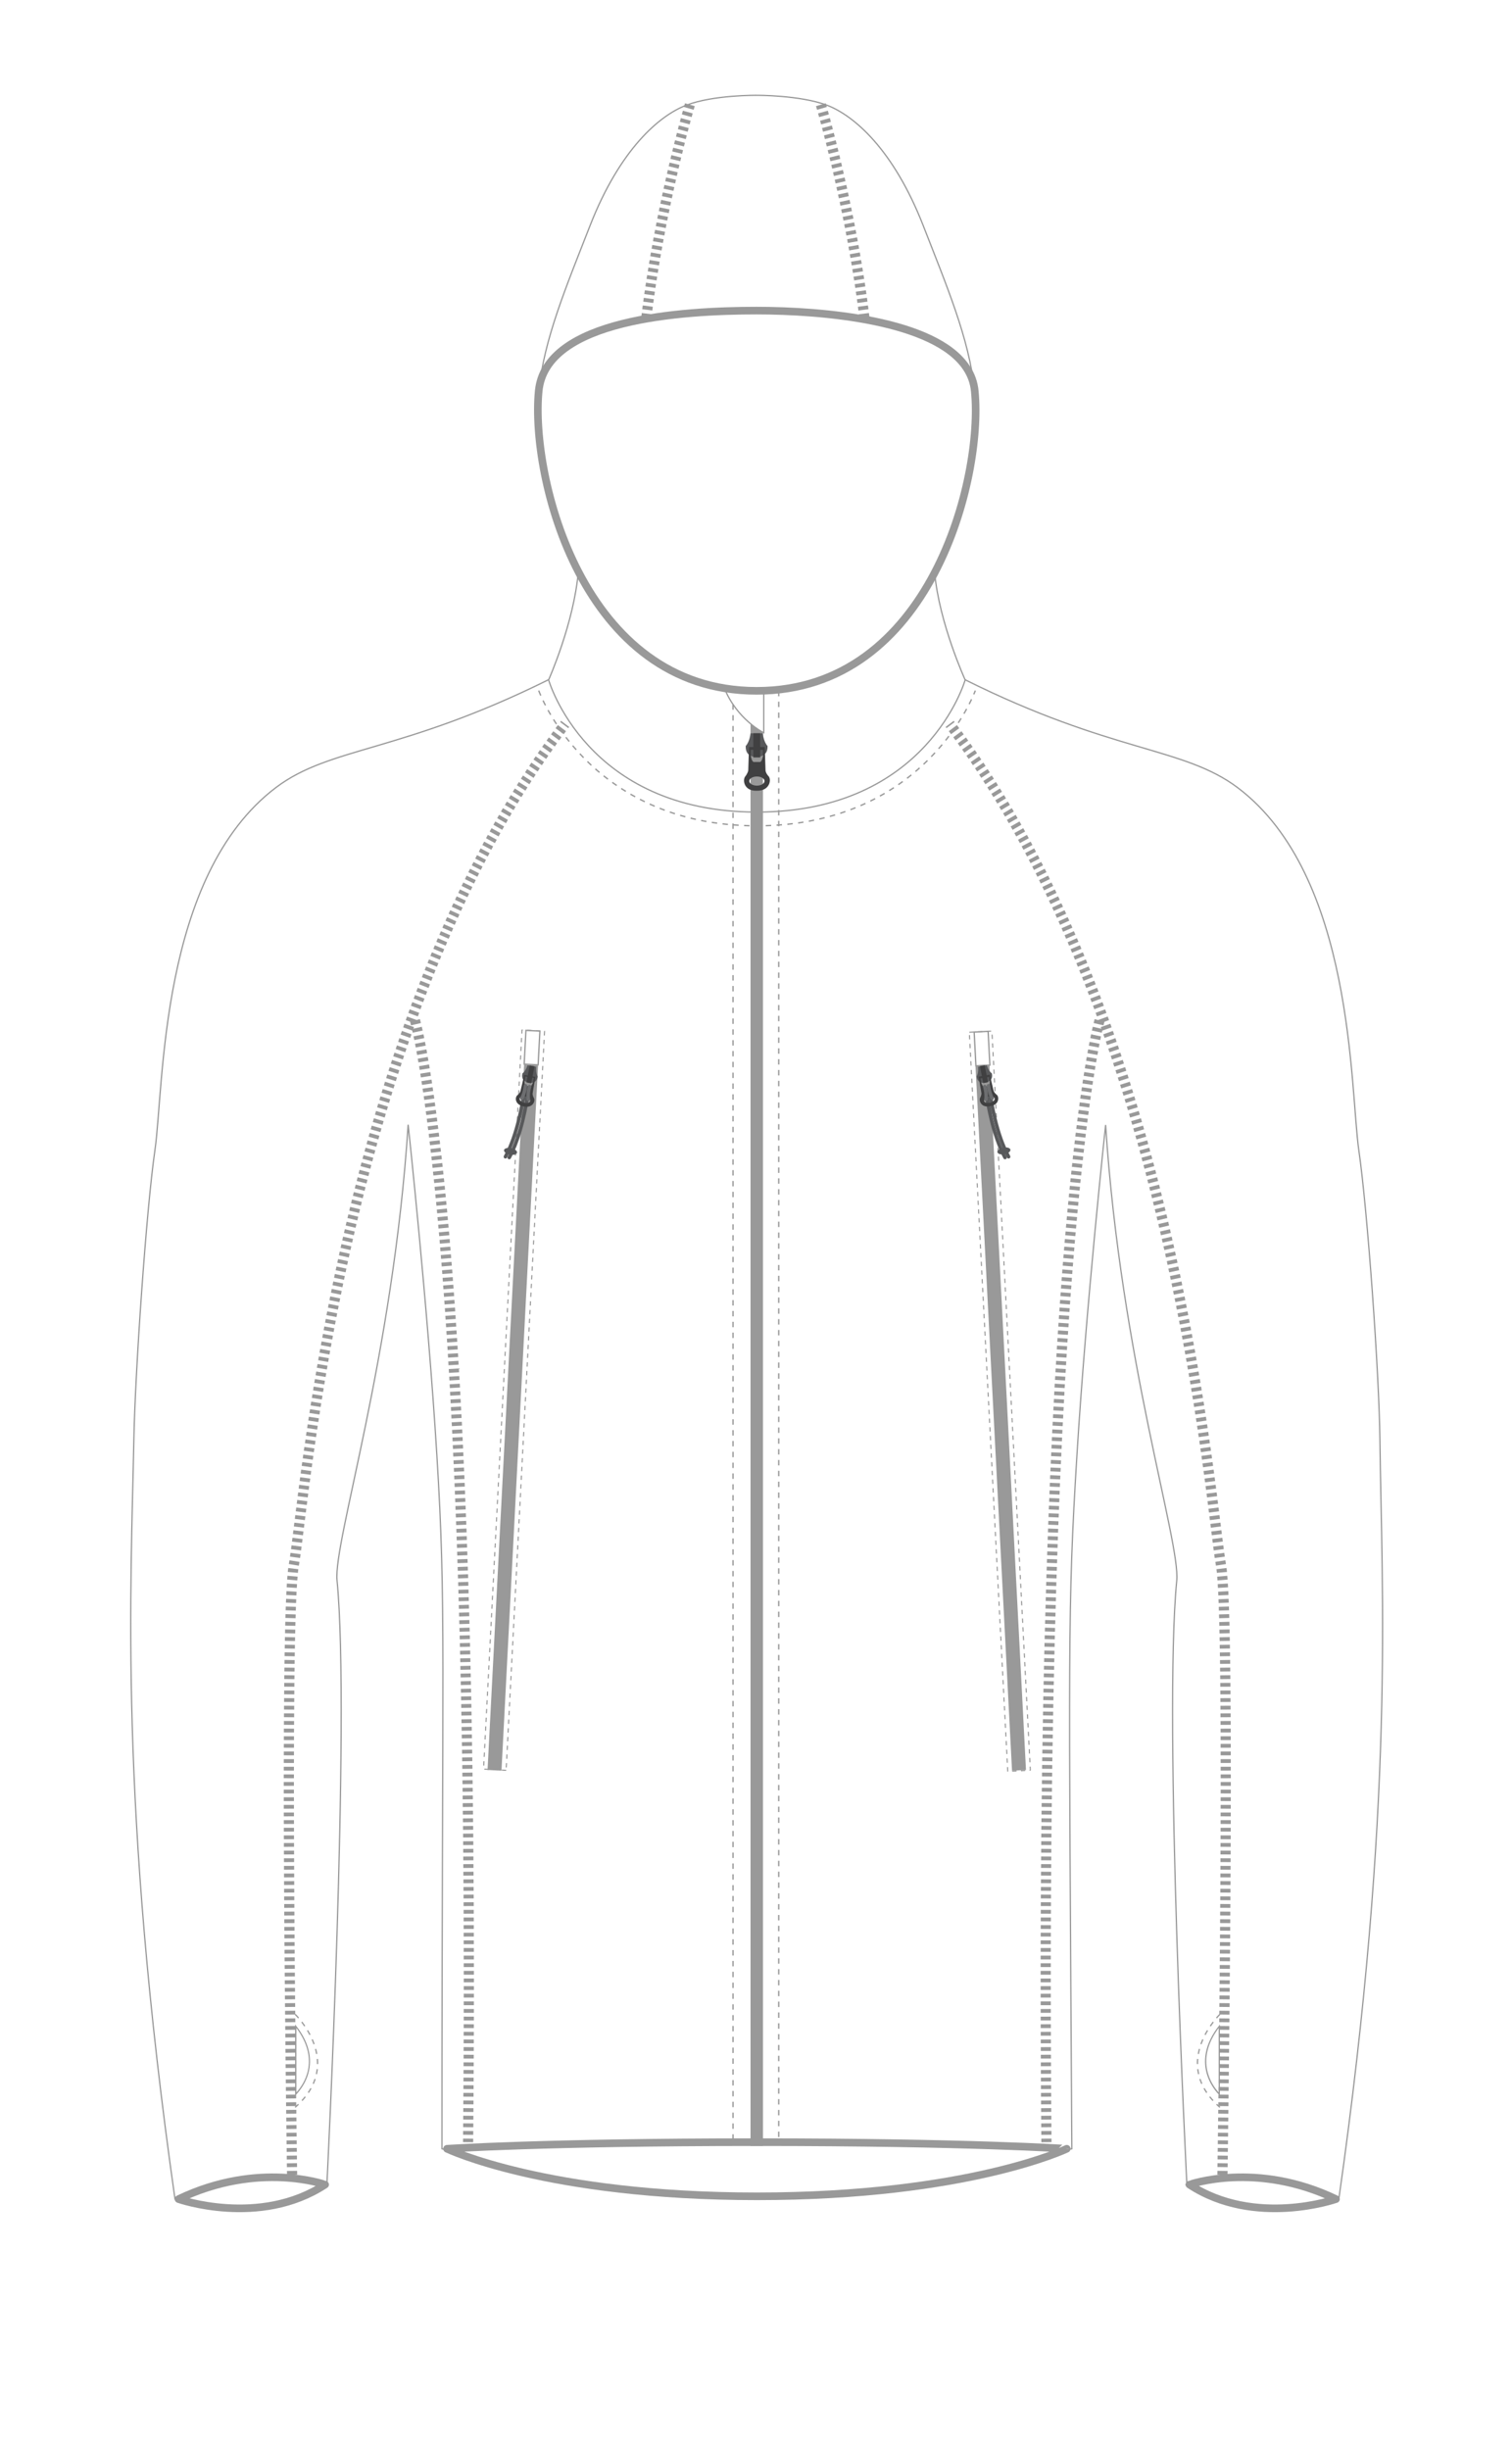 <?xml version="1.0" encoding="UTF-8"?>
<svg xmlns="http://www.w3.org/2000/svg" viewBox="0 0 595.3 963.8"><style type="text/css">  
	.st0{fill:none;stroke:#999999;stroke-width:0.5;stroke-miterlimit:10;}
	.st1{fill:none;stroke:#000000;stroke-width:0.75;stroke-linejoin:round;stroke-miterlimit:10;}
	.st2{fill:none;stroke:#999999;stroke-width:3;stroke-linecap:round;stroke-linejoin:round;stroke-miterlimit:10;}
	.st3{fill:none;stroke:#999999;stroke-width:4;stroke-miterlimit:10;stroke-dasharray:1.5,1.5;}
	.st4{fill:#999999;}
	.st5{fill:none;stroke:#999999;stroke-width:0.5;stroke-linejoin:bevel;stroke-miterlimit:10;stroke-dasharray:2,2;}
	.st6{fill:none;stroke:#999999;stroke-width:0.533;stroke-linejoin:bevel;stroke-miterlimit:10;stroke-dasharray:2.131,2.131;}
	.st7{fill:none;stroke:#999999;stroke-width:5.5;stroke-miterlimit:10;}
	.st8{fill:none;stroke:#999999;stroke-width:0.525;stroke-miterlimit:10;}
	.st9{fill:none;stroke:#999999;stroke-width:0.429;stroke-linejoin:bevel;stroke-miterlimit:10;stroke-dasharray:1.716,1.716;}
	.st10{fill:none;stroke:#6D6E70;stroke-width:1.399;stroke-linecap:round;stroke-miterlimit:10;}
	.st11{fill:none;stroke:#58595B;stroke-width:1.399;stroke-linecap:round;stroke-miterlimit:10;}
	.st12{fill:#58595B;}
	.st13{fill:#404041;}
</style><path class="st0" d="M418.3 846.1c2.4-0.5 3.7-0.7 3.7-0.7 -1.2-198.6-1.7-212.9 2-272.8 3.6-58.7 11.3-130 11.3-130 6 92 29.5 164 28 179.3 -5.3 54 4 237.7 4 237.7 27.3 16.7 59.8 5.7 59.8 5.7 22.2-155.7 16.9-239.2 16.2-298.7 -0.3-26.7-4.9-90.6-8.3-114 -3.5-24.2-1.7-108-47.7-142.7 -21.4-16.1-49.4-13.6-107.4-42.5"/><path class="st0" d="M216 267.4c-58 28.8-86 26.3-107.3 42.4C62.7 344.5 64.6 427.6 61 452.5c-3.4 23.4-7.8 87.3-8.3 114 -1.1 57.3-6 143 16.2 298.7 0 0 32.4 11 59.8-5.7 0 0 9.3-183.7 4-237.7 -1.5-15.3 22-87.3 28-179.3 0 0 7.7 71.3 11.3 130 3.7 60 2 74.8 2 272.9 0 0 0.7 0.2 2 0.4"/><path class="st1" d="M527 865.2c0 0-33.1 11.2-59.8-5.7C467.2 859.5 494.4 850.1 527 865.2z"/><path class="st2" d="M526 865.2c0 0-31.9 11.2-57.7-5.7C468.3 859.5 494.6 850.1 526 865.2z"/><path class="st2" d="M70.3 865.2c0 0 31.9 11.2 57.7-5.7C128 859.5 101.8 850.1 70.3 865.2z"/><path class="st2" d="M298 842.8c-83.6 0-122 2.6-122 2.6s38.9 18.7 122 18.7 122-18.7 122-18.7S381.6 842.8 298 842.8z"/><path class="st0" d="M383.6 153.3c-1.9-19.8-11.1-41.4-20.1-64.5 -11.8-30.2-27.4-43.4-37.9-47.4 -10.7-4-27.7-3.9-27.7-3.9s-17-0.2-27.7 3.9c-10.5 4-26.1 17.2-37.9 47.4 -9.1 23.3-18.3 45-20.1 65"/><path class="st0" d="M227.7 224.8c-1.7 20.3-11.7 42.7-11.7 42.7s14.8 52 82 52h0c0 0 0 0 0 0 67.2 0 82-52 82-52s-10.2-22.3-12-42.1"/><path class="st3" d="M271.6 41.2c0 0-12.2 41.4-17.3 85.2"/><path class="st3" d="M323.2 41.2c0 0 12.2 41.4 17.3 85.2"/><polygon class="st4" points="295.5 284.9 300.4 288.3 300.4 844.3 295.5 844.3 "/><path class="st0" d="M300.7 270.8v17.5c0 0-10.7-5.3-15.6-17.8C285.1 270.5 297.4 271.4 300.7 270.8z"/><path class="st2" d="M297.9 271.8c68.7 0 89.2-84 85.9-117.7 -0.3-3.6-1.5-6.7-3.3-9.4 -12.4-18.8-56.8-22.5-82.6-22.5 -29.4 0-83 3.3-85.8 31.6C208.8 187.5 229.2 271.8 297.9 271.8"/><path class="st4" d="M479.8 797.9v25.3C477.2 820.4 470.3 810.7 479.8 797.9M480.3 796.5c-13.2 16.3 0 28 0 28V796.5L480.3 796.5z"/><path class="st5" d="M480.3 792.5c0 0-19.9 19.1 0 36.6"/><path class="st4" d="M116.7 797.9c9.6 12.9 2.6 22.5 0 25.3V797.9M116.2 796.5v28C116.2 824.4 129.4 812.8 116.2 796.5L116.2 796.5z"/><path class="st5" d="M116.2 792.5c0 0 19.9 19.1 0 36.6"/><path class="st3" d="M115 855.6c0 0-3.3-219.1 0.7-240 3.9-20.9 17.8-213.6 106.8-330.8"/><path class="st6" d="M212.1 271.7c0 0 19 53.2 85.9 53.2S384 271.7 384 271.7"/><path class="st3" d="M163.4 401.5c0 0 24.1 82.8 20.9 441.3"/><path class="st3" d="M481.3 855.6c0 0 3.3-219.1-0.6-240 -3.9-20.9-17.8-213.6-106.8-330.8"/><path class="st3" d="M432.9 401.5c0 0-24.1 82.8-20.9 441.3"/><line class="st6" x1="306.6" y1="271.8" x2="306.6" y2="842.8"/><line class="st6" x1="288.6" y1="277.1" x2="288.6" y2="842.8"/><line class="st7" x1="386.8" y1="419" x2="401.2" y2="696.5"/><rect x="383.7" y="405.8" transform="matrix(0.999 -0.052 0.052 0.999 -20.876 20.603)" class="st8" width="5.5" height="13.3"/><rect x="389" y="405.6" transform="matrix(0.999 -0.052 0.052 0.999 -28.064 21.155)" class="st9" width="8.9" height="291.1"/><line class="st7" x1="209.1" y1="419" x2="194.7" y2="696.5"/><rect x="206.7" y="405.8" transform="matrix(-0.999 -0.052 0.052 -0.999 397.265 835.093)" class="st8" width="5.5" height="13.3"/><rect x="198" y="405.6" transform="matrix(-0.999 -0.052 0.052 -0.999 375.982 1111.987)" class="st9" width="8.9" height="291.1"/><line class="st10" x1="388" y1="432.4" x2="390.6" y2="431.9"/><path class="st11" d="M389.9 431.2c0.5 2.5 2.3 14.9 7.2 23.9"/><path class="st11" d="M388.5 431.5c0.5 2.5 2.3 14.9 7.2 23.9"/><ellipse transform="matrix(0.981 -0.194 0.194 0.981 -80.293 85.183)" class="st12" cx="395.2" cy="452.9" rx="2.6" ry="1.3"/><path class="st12" d="M390.5 422.3c-1.4-1-2-3.2-2-3.2l-1.7 0.3 -1.7 0.3c0 0 0.3 2.4-0.6 3.8 0.2 1.6 1.2 2.9 3.6 2.4C390.4 425.4 390.9 423.9 390.5 422.3z"/><rect x="386.4" y="419.3" transform="matrix(0.981 -0.194 0.194 0.981 -74.586 83.104)" class="st13" width="1.9" height="6.8"/><path class="st13" d="M392.4 430.7c-1-0.8-1.2-1.5-1.2-1.5l-1.5-6.4 -2.2 0.4 -2.2 0.4 1.1 6.5c0 0 0.1 0.7-0.5 1.8 -0.6 1.1 0.4 4.1 4 3.3C393.6 434.6 393.4 431.4 392.4 430.7zM386 424.3l1.7-0.3 1.7-0.3 0.3 1.7c0 0 0.1 1.8-0.5 1.9s-0.8 0.2-0.8 0.2 -0.3 0.1-0.8 0.2c-0.6 0.1-1.2-1.5-1.2-1.5L386 424.3zM389.7 433.9c-1.2 0.2-2.2-0.1-2.3-0.8 -0.1-0.7 0.7-1.4 1.9-1.7 1.2-0.2 2.2 0.2 2.3 0.8C391.7 432.9 390.8 433.7 389.7 433.9z"/><path class="st10" d="M389.2 427.2c0 0 0.2 2.4 1.4 4.9"/><path class="st10" d="M387.7 427.5c0 0 0.8 2.3 0.5 5"/><line class="st10" x1="208.2" y1="432.4" x2="205.5" y2="431.9"/><path class="st11" d="M206.2 431.2c-0.5 2.5-2.3 14.9-7.2 23.9"/><path class="st11" d="M207.7 431.5c-0.5 2.5-2.3 14.9-7.2 23.9"/><ellipse transform="matrix(0.194 -0.981 0.981 0.194 -282.289 562.303)" class="st12" cx="201" cy="452.9" rx="1.3" ry="2.6"/><path class="st12" d="M205.7 422.3c1.4-1 2-3.2 2-3.2l1.7 0.3 1.7 0.3c0 0-0.3 2.4 0.6 3.8 -0.2 1.6-1.2 2.9-3.6 2.4S205.3 423.9 205.7 422.3z"/><rect x="207.8" y="419.3" transform="matrix(-0.981 -0.194 0.194 -0.981 331.63 877.866)" class="st13" width="1.9" height="6.8"/><path class="st13" d="M206.2 435.3c3.6 0.8 4.7-2.2 4-3.3 -0.6-1.1-0.5-1.8-0.5-1.8l1.1-6.5 -2.2-0.4 -2.2-0.4 -1.5 6.5c0 0-0.2 0.7-1.2 1.5S202.6 434.6 206.2 435.3zM209.8 426c0 0-0.6 1.6-1.2 1.5s-0.8-0.2-0.8-0.2 -0.3 0-0.8-0.2c-0.6-0.1-0.5-1.9-0.5-1.9l0.3-1.7 1.7 0.3 1.7 0.3L209.8 426zM204.6 432.2c0.1-0.7 1.2-1.1 2.3-0.8 1.2 0.2 2 1 1.9 1.7 -0.1 0.7-1.2 1.1-2.3 0.8C205.3 433.7 204.5 432.9 204.6 432.2z"/><path class="st10" d="M206.9 427.2c0 0-0.2 2.4-1.4 4.9"/><path class="st10" d="M208.5 427.5c0 0-0.8 2.3-0.5 5"/><path class="st12" d="M302.2 293.5c-1.6-1.7-1.9-5-1.9-5h-2.4 -2.4c0 0-0.3 3.3-1.9 5 -0.1 2.3 0.9 4.3 4.3 4.3C301.3 297.7 302.3 295.7 302.2 293.5z"/><rect x="296.6" y="288.5" class="st13" width="2.7" height="9.5"/><path class="st13" d="M302.6 305.4c-1.2-1.3-1.2-2.3-1.2-2.3l-0.3-9.2H298h-3.1l-0.3 9.2c0 0-0.1 1-1.2 2.4s-0.5 5.8 4.6 5.6C303.1 311.2 303.8 306.7 302.6 305.4zM295.6 295H298h2.4v2.4c0 0-0.4 2.4-1.2 2.4s-1.2 0-1.2 0 -0.4 0-1.2 0c-0.8 0-1.2-2.4-1.2-2.4V295zM298 309.1c-1.6 0-3-0.8-3-1.8 0-1 1.3-1.8 3-1.8s3 0.8 3 1.8C301 308.3 299.6 309.1 298 309.1z"/></svg>